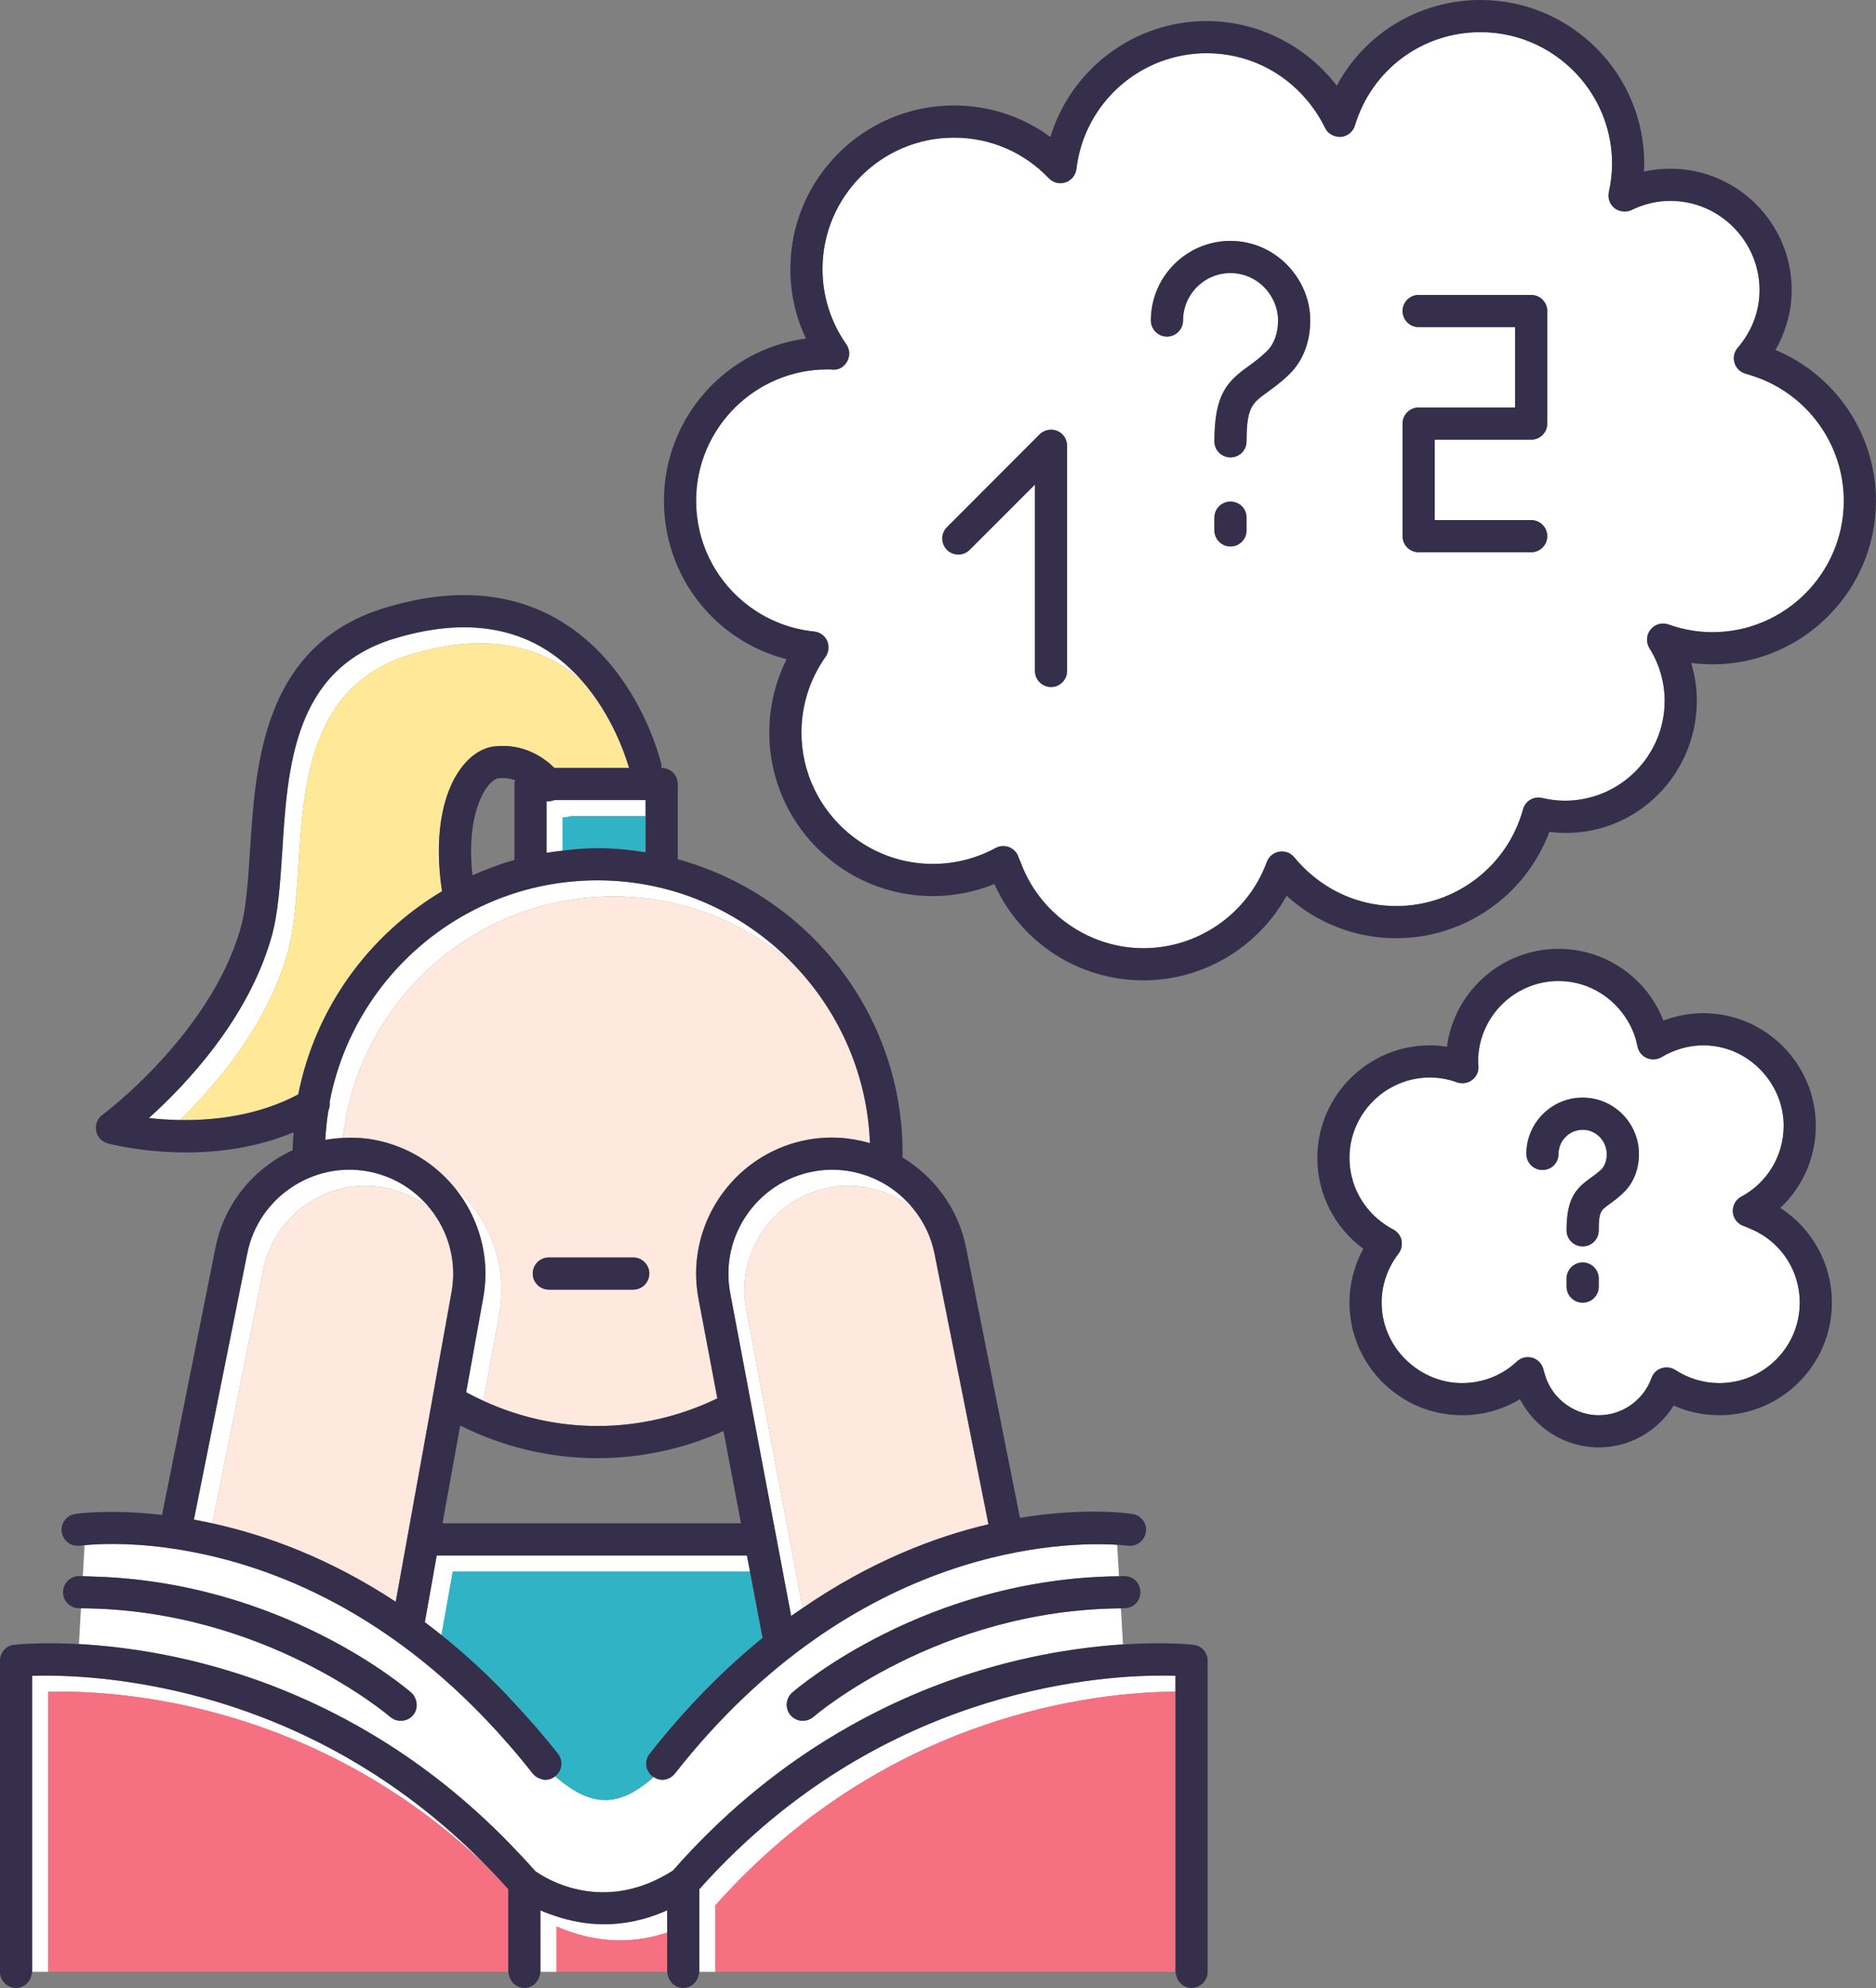 <?xml version="1.0" encoding="UTF-8"?><svg xmlns="http://www.w3.org/2000/svg" xmlns:xlink="http://www.w3.org/1999/xlink" height="3090.3" preserveAspectRatio="xMidYMid meet" version="1.0" viewBox="1041.8 954.9 2916.5 3090.3" width="2916.5" zoomAndPan="magnify"><rect x="1041.8" y="954.9" width="2916.5" height="3090.3" fill="#808080" stroke="none"/><g><g id="change1_1"><path d="M 2869.258 3584.578 L 2869.258 3559.875 C 2783.32 3557.066 2463.547 3566.555 2186.848 3831.688 C 2176.445 3841.656 2166.078 3851.918 2155.832 3862.617 C 2146.82 3872.008 2137.879 3881.668 2129.004 3891.629 L 2129.004 4020.129 C 2137.332 4020.129 2145.676 4020.129 2154 4020.129 L 2154 3916.625 C 2420.809 3616.938 2748.941 3585.266 2869.258 3584.578" fill="#fff"/></g><g id="change1_2"><path d="M 2006.246 3971.129 C 2028.785 3971.129 2053.324 3967.641 2079 3959.129 L 2079 3924.379 C 2044.242 3940.129 2011.004 3946.129 1981.25 3946.129 C 1952.973 3946.129 1927.984 3940.77 1907.004 3933.949 C 1906.965 3933.941 1906.953 3933.918 1906.914 3933.918 C 1903.293 3932.738 1899.875 3931.57 1896.508 3930.309 C 1891.379 3928.461 1886.445 3926.57 1882.004 3924.621 L 1882.004 4020.129 C 1891.188 4020.129 1899.48 4020.129 1907.004 4020.129 L 1907.004 3949.621 C 1931.504 3960.379 1965.75 3971.129 2006.246 3971.129" fill="#fff"/></g><g id="change1_3"><path d="M 1800.84 3858.199 C 1539.344 3588.605 1231.387 3560.277 1116.191 3559.613 C 1111.848 3559.594 1107.77 3559.613 1103.961 3559.637 C 1103.582 3559.66 1103.172 3559.66 1102.789 3559.66 C 1098.781 3559.715 1095.051 3559.781 1091.75 3559.879 L 1091.75 4020.129 C 1098.891 4020.129 1106.922 4020.129 1116.754 4020.129 L 1116.754 3584.883 C 1202.871 3582.297 1523.367 3590.938 1800.84 3858.199" fill="#fff"/></g><g id="change1_4"><path d="M 1191.277 3512.441 C 1298.617 3521.395 1460.859 3553.504 1628.496 3655.871 C 1629.746 3656.633 1630.996 3657.375 1632.246 3658.133 C 1699.859 3699.734 1768.293 3752.98 1834.172 3820.742 C 1847.457 3834.422 1860.68 3848.473 1873.746 3863.383 C 1874.906 3864.234 1876.996 3865.652 1879.543 3867.293 C 1903.777 3882.863 1988.195 3926.672 2088.004 3862.621 C 2164.246 3775.883 2245 3710.383 2324.492 3660.883 C 2325.742 3660.121 2326.992 3659.383 2328.238 3658.633 C 2503.023 3550.621 2672.492 3519.352 2780.457 3511.582 C 2783.008 3511.402 2785.211 3511.344 2787.676 3511.184 L 2784.375 3455.074 C 2500.133 3457.172 2308.23 3622.145 2306.246 3623.883 C 2304.996 3624.883 2303.75 3625.883 2302.5 3626.383 C 2298.602 3628.812 2294.461 3629.773 2290.082 3629.82 C 2289.98 3629.832 2289.859 3629.875 2289.742 3629.875 C 2283.004 3629.875 2275.992 3627.125 2270.996 3621.383 C 2262 3611.121 2262.992 3595.371 2273.238 3586.125 C 2281.668 3578.941 2480.434 3408.332 2781.434 3405.164 L 2778.559 3356.242 C 2702.883 3351.484 2373.219 3352.785 2090.996 3711.883 C 2086.07 3718.043 2078.938 3721.473 2071.773 3721.574 C 2071.688 3721.574 2071.602 3721.633 2071.5 3721.633 C 2069.035 3721.633 2066.59 3721.152 2064.215 3720.422 C 2062.023 3719.754 2060.039 3718.492 2058.074 3717.215 C 2030.094 3742.023 2005.398 3753.703 1980.652 3753.031 L 1980.496 3753.113 L 1980.242 3752.973 C 1956.246 3752.191 1932.168 3739.863 1904.922 3716.164 C 1904.82 3716.223 1904.699 3716.273 1904.613 3716.352 C 1900.168 3719.883 1894.848 3721.633 1889.496 3721.633 C 1886.469 3721.633 1883.512 3720.684 1880.656 3719.523 C 1876.652 3717.902 1872.906 3715.523 1870 3711.883 C 1845.902 3681.211 1821.48 3653.254 1796.938 3627.531 C 1618.547 3440.645 1432.668 3378.672 1301.246 3360.883 C 1236.148 3352.094 1189.77 3355.242 1173.266 3356.871 L 1170.527 3405.074 C 1176.566 3405.254 1182.547 3405.523 1188.586 3405.703 C 1481.027 3414.461 1672.977 3579.062 1681.246 3586.125 C 1684.566 3589.055 1686.578 3592.703 1687.988 3596.531 C 1691.027 3604.863 1689.906 3614.363 1683.746 3621.383 C 1678.746 3627.125 1671.746 3629.875 1664.746 3629.875 C 1660.496 3629.875 1655.996 3628.871 1652.246 3626.383 C 1650.996 3625.883 1649.746 3624.883 1648.496 3623.883 C 1646.508 3622.133 1452.547 3456.145 1167.688 3454.973 L 1164.527 3510.582 C 1165.348 3510.633 1166.059 3510.645 1166.879 3510.691 C 1174.617 3511.133 1182.828 3511.73 1191.277 3512.441" fill="#fff"/></g><g id="change1_5"><path d="M 1821.5 2959.883 C 1821.5 2896.512 1792.766 2837.57 1745.957 2798.016 C 1777.742 2835.547 1796.496 2883.746 1796.496 2934.891 C 1796.496 2947.387 1795.238 2959.883 1792.996 2972.621 L 1766.492 3119.141 C 1775.367 3123.992 1784.418 3128.438 1793.578 3132.652 L 1818 2997.629 C 1820.242 2984.887 1821.5 2972.391 1821.5 2959.883" fill="#fff"/></g><g id="change1_6"><path d="M 3566.484 2808.133 C 3558.004 2816.375 3550.254 2822.133 3543.988 2826.625 C 3530.488 2836.383 3527.238 2838.625 3527.238 2867.375 C 3527.238 2881.375 3516.238 2892.375 3502.246 2892.375 C 3488.488 2892.375 3477.25 2881.375 3477.25 2867.375 C 3477.25 2816.887 3492 2802.383 3514.496 2786.125 C 3519.984 2782.133 3525.73 2778.133 3531.738 2772.383 C 3536.73 2767.133 3539.746 2758.633 3539.746 2748.625 C 3539.746 2744.875 3539.016 2741.316 3537.98 2737.883 C 3533.316 2722.555 3519.207 2711.125 3502.246 2711.125 C 3481.75 2711.125 3464.742 2728.137 3464.742 2748.625 C 3464.742 2762.625 3453.742 2773.625 3439.75 2773.625 C 3425.992 2773.625 3414.73 2762.625 3414.73 2748.625 C 3414.73 2700.383 3454 2661.125 3502.246 2661.125 C 3532.75 2661.125 3559.582 2676.875 3575.246 2700.613 C 3584.363 2714.426 3589.734 2730.883 3589.734 2748.625 C 3589.734 2772.383 3581.488 2793.375 3566.484 2808.133 Z M 3527.238 2954.875 C 3527.238 2968.871 3516.238 2979.875 3502.246 2979.875 C 3488.488 2979.875 3477.25 2968.871 3477.25 2954.875 L 3477.25 2942.375 C 3477.25 2928.633 3488.488 2917.375 3502.246 2917.375 C 3516.238 2917.375 3527.238 2928.633 3527.238 2942.375 Z M 3760.758 2864.074 C 3758.141 2863.043 3755.691 2861.746 3752.984 2860.883 C 3743.488 2857.875 3736.754 2849.383 3735.738 2839.383 C 3734.984 2829.383 3740.004 2819.875 3748.742 2815.137 C 3789.496 2793.375 3814.75 2751.125 3814.75 2704.875 C 3814.75 2676.816 3805.066 2651.113 3789.332 2630.195 C 3766.527 2599.879 3730.582 2579.879 3689.734 2579.879 C 3667 2579.879 3644.738 2586.379 3625 2598.137 C 3620.711 2600.727 3615.906 2601.832 3611.102 2601.645 C 3608.016 2601.527 3604.93 2600.984 3601.984 2599.621 C 3594.492 2596.391 3588.98 2589.633 3587.496 2581.645 C 3583.895 2562.305 3575.578 2544.969 3564.363 2530.055 C 3541.348 2499.457 3505.07 2479.879 3464.742 2479.879 C 3396.004 2479.879 3339.75 2536.133 3339.75 2604.871 C 3339.75 2606.641 3339.988 2608.125 3339.988 2609.633 L 3340.246 2612.387 C 3340.742 2620.867 3336.996 2628.875 3330.234 2633.895 C 3323.496 2638.887 3314.734 2640.137 3306.75 2637.379 C 3293.25 2632.363 3279 2629.867 3264.746 2629.867 C 3195.984 2629.867 3139.754 2686.125 3139.754 2754.875 C 3139.754 2794.746 3158.578 2831.215 3189.883 2854.707 C 3195.488 2858.902 3201.355 2862.824 3207.738 2866.133 C 3214.242 2869.375 3219 2875.625 3220.742 2882.875 C 3220.812 2883.195 3220.672 2883.512 3220.742 2883.832 C 3221.898 2890.785 3220.297 2897.895 3215.984 2903.637 C 3199 2925.883 3189.742 2952.125 3189.742 2979.875 C 3189.742 3020.715 3209.742 3056.656 3240.059 3079.473 C 3260.977 3095.203 3286.68 3104.871 3314.734 3104.871 C 3346.488 3104.871 3376.734 3093.133 3399.984 3071.383 C 3404.742 3066.883 3410.75 3064.625 3416.992 3064.625 C 3419.492 3064.625 3422.246 3064.883 3424.742 3065.633 C 3433.246 3068.633 3439.75 3075.883 3441.492 3084.633 C 3441.848 3086.406 3442.551 3088.035 3443.023 3089.762 C 3448.652 3110.883 3461.75 3128.473 3479.184 3140.043 C 3493.129 3149.305 3509.594 3154.875 3527.238 3154.875 C 3563.75 3154.875 3596.73 3131.633 3609.238 3097.133 C 3611.738 3089.883 3617.484 3084.133 3624.738 3081.875 C 3632.23 3079.383 3639.98 3080.375 3646.484 3084.633 C 3667 3097.883 3690.488 3104.871 3714.75 3104.871 C 3783.746 3104.871 3839.742 3048.883 3839.742 2979.875 C 3839.742 2952.094 3830.625 2926.125 3814.867 2905.055 C 3801.344 2886.965 3782.734 2872.805 3760.758 2864.074" fill="#fff"/></g><g id="change1_7"><path d="M 3046.25 1536.613 C 3033.504 1549.113 3021.496 1557.621 3012.008 1564.629 C 2988.504 1581.641 2979.754 1587.891 2979.754 1640.879 C 2979.754 1654.875 2968.75 1665.879 2954.754 1665.879 C 2941.004 1665.879 2929.754 1654.875 2929.754 1640.879 C 2929.754 1567.621 2949.754 1547.891 2982.746 1524.113 C 2991.738 1517.621 3001.25 1510.633 3011.496 1500.609 C 3022.5 1490.117 3028.75 1472.617 3028.75 1453.133 C 3028.75 1439.211 3024.656 1426.367 3017.941 1415.266 C 3004.949 1393.844 2981.594 1379.383 2954.754 1379.383 C 2913.992 1379.383 2881.004 1412.375 2881.004 1453.133 C 2881.004 1466.883 2869.754 1478.133 2856.004 1478.133 C 2842.254 1478.133 2831.004 1466.883 2831.004 1453.133 C 2831.004 1384.871 2886.492 1329.383 2954.754 1329.383 C 2995.344 1329.383 3031.199 1349.285 3053.824 1379.531 C 3069.266 1400.168 3078.75 1425.461 3078.75 1453.133 C 3078.75 1486.613 3067.254 1516.125 3046.25 1536.613 Z M 2979.754 1779.387 C 2979.754 1793.137 2968.75 1804.387 2954.754 1804.387 C 2941.004 1804.387 2929.754 1793.137 2929.754 1779.387 L 2929.754 1759.633 C 2929.754 1745.637 2941.004 1734.629 2954.754 1734.629 C 2968.75 1734.629 2979.754 1745.637 2979.754 1759.633 Z M 2700.758 1648.062 L 2700.758 1997.867 C 2700.758 2011.617 2689.508 2022.867 2675.758 2022.867 C 2662.008 2022.867 2650.758 2011.617 2650.758 1997.867 L 2650.758 1708.137 L 2549.262 1809.633 C 2544.383 1814.484 2538.059 1816.91 2531.711 1816.91 C 2525.289 1816.934 2518.895 1814.535 2513.992 1809.633 C 2504.262 1799.875 2504.262 1784.141 2513.992 1774.387 L 2658.012 1630.121 C 2665.242 1623.133 2676 1620.879 2685.242 1624.629 C 2694.75 1628.625 2700.758 1637.621 2700.758 1647.891 Z M 3222.258 1613.379 C 3222.258 1599.629 3233.508 1588.379 3247.258 1588.379 L 3397.258 1588.379 L 3397.258 1463.379 L 3247.258 1463.379 C 3233.508 1463.379 3222.258 1452.129 3222.258 1438.379 C 3222.258 1424.629 3233.508 1413.379 3247.258 1413.379 L 3422.258 1413.379 C 3436.008 1413.379 3447.258 1424.629 3447.258 1438.379 L 3447.258 1613.379 C 3447.258 1627.129 3436.008 1638.379 3422.258 1638.379 L 3272.258 1638.379 L 3272.258 1763.383 L 3422.258 1763.383 C 3436.008 1763.383 3447.258 1774.633 3447.258 1788.383 C 3447.258 1802.133 3436.008 1813.383 3422.258 1813.383 L 3247.258 1813.383 C 3233.508 1813.383 3222.258 1802.133 3222.258 1788.383 Z M 3409.488 2213.113 C 3412.992 2200.125 3426.254 2192.133 3439.242 2195.371 C 3451.254 2198.141 3463.238 2199.609 3474.488 2199.609 C 3560.25 2199.609 3629.758 2129.879 3629.758 2044.363 C 3629.758 2015.637 3621.5 1987.109 3606.008 1962.379 C 3600.496 1953.383 3601.254 1941.887 3607.75 1933.629 C 3614.488 1925.121 3625.738 1922.133 3635.738 1925.613 C 3657.996 1933.629 3681.012 1937.621 3704 1937.621 C 3816.5 1937.621 3908.242 1845.883 3908.242 1733.379 C 3908.242 1683.945 3890.301 1637.988 3860.129 1602.105 C 3835.008 1572.277 3801.402 1549.582 3762.309 1537.84 C 3760.203 1537.203 3758.145 1536.441 3756.012 1535.879 C 3747.504 1533.871 3741.012 1527.375 3738.512 1519.141 C 3735.742 1511.125 3737.75 1502.129 3743.242 1495.633 C 3765.496 1469.629 3777.262 1438.625 3777.262 1405.879 C 3777.262 1373.992 3766.328 1344.676 3748.168 1321.195 C 3722.773 1288.402 3683.117 1267.129 3638.508 1267.129 C 3617.996 1267.129 3597.75 1271.883 3578.238 1281.367 C 3574.883 1283.059 3571.254 1283.648 3567.602 1283.648 C 3562.039 1283.648 3556.449 1282.004 3551.742 1278.379 C 3544.242 1272.371 3541.008 1262.887 3542.992 1253.375 C 3546.254 1238.621 3547.992 1223.621 3547.992 1209.383 C 3547.992 1159.355 3529.883 1113.5 3499.93 1077.934 C 3462.379 1033.324 3406.227 1004.871 3343.508 1004.871 C 3252.992 1004.871 3174.512 1063.129 3148.262 1149.871 C 3145.246 1159.871 3136.496 1166.883 3126.25 1167.641 C 3124.168 1167.762 3122.184 1167.492 3120.223 1167.176 C 3112.23 1165.875 3105.367 1161.047 3101.742 1153.621 C 3093.898 1137.348 3083.973 1122.691 3072.695 1109.406 C 3034.484 1064.379 2978.75 1037.617 2917.742 1037.617 C 2814.508 1037.617 2727.254 1115.117 2715.242 1217.641 C 2713.992 1227.125 2707.496 1235.387 2698.258 1238.375 C 2688.992 1241.637 2678.992 1238.891 2672.25 1231.883 C 2633.258 1191.121 2581 1168.867 2524.75 1168.867 C 2412.25 1168.867 2320.5 1260.387 2320.5 1373.133 C 2320.5 1415.117 2333.25 1455.633 2357.5 1490.117 C 2363 1497.887 2363.5 1508.133 2359 1516.371 C 2354.5 1524.875 2345.75 1530.633 2336 1529.383 L 2332 1529.141 C 2330.75 1529.141 2329.5 1529.141 2328.25 1529.141 C 2215.75 1529.141 2124 1620.633 2124 1733.379 C 2124 1796.055 2152.07 1852.207 2196.781 1889.754 C 2227.148 1915.27 2265.133 1932.281 2307.5 1936.617 C 2316.25 1937.379 2324 1942.867 2327.75 1951.129 C 2329.152 1954.312 2329.672 1957.77 2329.699 1961.203 C 2329.738 1966.371 2328.402 1971.52 2325.25 1975.883 C 2300.75 2010.637 2287.75 2051.375 2287.75 2093.629 C 2287.75 2156.227 2316.211 2212.332 2360.789 2249.855 C 2396.332 2279.758 2442.102 2297.871 2492.004 2297.871 C 2526 2297.871 2559.75 2289.391 2589.508 2273.141 C 2593.258 2271.129 2597.25 2270.125 2601.492 2270.125 C 2604.508 2270.125 2607.742 2270.641 2610.758 2271.891 C 2617.742 2274.609 2623.012 2280.371 2625.242 2287.379 C 2626.148 2290.223 2627.57 2292.746 2628.598 2295.543 C 2641.199 2329.586 2662.105 2358.559 2688.672 2380.812 C 2724.555 2410.91 2770.219 2428.875 2819.508 2428.875 C 2904.754 2428.875 2981.738 2375.125 3011.25 2294.879 C 3014.238 2286.375 3021.738 2280.371 3030.488 2278.875 C 3039.508 2277.379 3048.258 2280.641 3053.996 2287.625 C 3059.582 2294.512 3065.637 2300.887 3071.938 2306.914 C 3075 2309.832 3078.188 2312.551 3081.398 2315.273 C 3117.867 2346.105 3163.875 2363.387 3212.5 2363.387 C 3304.242 2363.387 3385.246 2301.621 3409.488 2213.113" fill="#fff"/></g><g id="change1_8"><path d="M 1554.25 2667.875 C 1555 2672.617 1554 2677.117 1552.25 2681.633 C 1550 2696.379 1548.254 2711.371 1547.5 2726.875 C 1556.562 2725.215 1565.742 2724.297 1574.992 2723.785 C 1575.684 2718.039 1576.383 2712.293 1577.25 2706.625 C 1579.004 2702.109 1580.004 2697.613 1579.25 2692.867 C 1616.75 2496.883 1789.004 2348.371 1995.758 2348.371 C 2105.879 2348.371 2205.98 2390.934 2281.371 2460.066 C 2203.93 2376.254 2093.578 2323.379 1970.75 2323.379 C 1764.008 2323.379 1591.75 2471.871 1554.25 2667.875" fill="#fff"/></g><g id="change1_9"><path d="M 2306.742 2775.891 C 2219.246 2791.887 2160.988 2876.121 2176.742 2963.621 L 2271.746 3466.879 C 2277.758 3462.543 2283.711 3458.738 2289.707 3454.598 L 2201.738 2988.617 C 2186 2901.121 2244.242 2816.883 2331.742 2800.891 C 2366.738 2794.379 2401.492 2800.117 2431.746 2814.891 C 2433 2815.887 2434.238 2816.371 2435.75 2816.883 C 2445.055 2821.793 2453.781 2827.73 2461.984 2834.316 C 2447.906 2816.809 2430.477 2802.277 2410.75 2791.887 C 2409.242 2791.375 2407.988 2790.891 2406.75 2789.879 C 2376.496 2775.121 2341.738 2769.383 2306.742 2775.891" fill="#fff"/></g><g id="change1_10"><path d="M 2207.738 3397.887 L 2202.996 3372.883 L 1720.75 3372.883 L 1702.246 3476.621 C 1710.859 3483.066 1719.504 3489.73 1728.145 3496.641 L 1745.75 3397.887 L 2207.738 3397.887" fill="#fff"/></g><g id="change1_11"><path d="M 1505.496 2304.875 C 1513.746 2171.641 1523.496 2020.645 1678.746 1972.879 C 1768.246 1945.371 1845.746 1949.621 1908.496 1985.633 C 1922.555 1993.719 1935.137 2003.148 1946.664 2013.273 C 1929.355 1993.531 1908.574 1975.055 1883.496 1960.637 C 1820.746 1924.625 1743.246 1920.375 1653.746 1947.883 C 1498.496 1995.629 1488.746 2146.645 1480.496 2279.879 C 1477.246 2328.871 1474.246 2375.121 1463.746 2411.887 C 1427.496 2539.379 1330.246 2641.633 1273.246 2692.871 C 1287.309 2694.496 1303.688 2695.742 1321.609 2696.027 C 1378.879 2640.348 1457.086 2548.262 1488.746 2436.883 C 1499.246 2400.117 1502.246 2353.867 1505.496 2304.875" fill="#fff"/></g><g id="change1_12"><path d="M 1891.5 2200.371 L 1891.5 2280.629 C 1899.785 2279.188 1908.156 2278.277 1916.508 2277.246 L 1916.508 2225.375 C 1920.754 2225.875 1924.758 2225.117 1928.742 2223.621 L 2045.508 2223.621 L 2045.508 2198.617 L 1903.754 2198.617 C 1899.75 2200.113 1895.746 2200.867 1891.5 2200.371" fill="#fff"/></g><g id="change1_13"><path d="M 1839.812 3600.781 C 1836.52 3596.707 1832.578 3592.262 1826.891 3586.762 C 1831.211 3591.211 1835.492 3596.199 1839.812 3600.781" fill="#fff"/></g><g id="change1_14"><path d="M 1451.258 2928.133 C 1468.258 2842.129 1552.75 2784.875 1639.004 2800.871 C 1665.98 2805.816 1690.168 2817.32 1710.289 2833.387 C 1686.828 2804.32 1653.391 2783.102 1614.004 2775.871 C 1527.75 2759.875 1443.258 2817.129 1426.258 2903.117 L 1343.254 3317.129 C 1352.625 3318.805 1362.324 3320.84 1372.094 3322.984 L 1451.258 2928.133" fill="#fff"/></g><g id="change2_1"><path d="M 2051.746 3681.129 C 2109.504 3607.625 2168.754 3548.613 2227.754 3500.613 C 2227.508 3499.875 2227 3499.121 2226.758 3498.125 L 2207.746 3397.875 L 1745.754 3397.875 L 1728.148 3496.637 C 1761.086 3523 1794.105 3552.945 1826.91 3586.758 C 1832.582 3592.25 1836.516 3596.691 1839.824 3600.781 C 1863.125 3625.598 1886.348 3651.949 1909.254 3681.129 C 1917.754 3691.879 1916.004 3707.629 1905.004 3716.129 C 1904.988 3716.148 1904.949 3716.148 1904.934 3716.156 C 1932.172 3739.859 1956.254 3752.188 1980.254 3752.969 C 1980.379 3752.969 1980.527 3753.02 1980.652 3753.027 C 2005.402 3753.699 2030.098 3742.02 2058.074 3717.207 C 2057.418 3716.766 2056.625 3716.648 2055.996 3716.129 C 2045.008 3707.629 2043.262 3691.879 2051.746 3681.129" fill="#30b3c4"/></g><g id="change3_1"><path d="M 2869.258 3584.578 C 2748.941 3585.266 2420.809 3616.938 2154 3916.625 L 2154 4020.129 C 2317.02 4020.129 2477.012 4020.129 2601.766 4020.129 C 2619.137 4020.129 2635.809 4020.129 2651.758 4020.129 C 2761.898 4020.129 2835.512 4020.129 2844.262 4020.129 C 2854.082 4020.129 2862.109 4020.129 2869.258 4020.129 L 2869.258 3584.578" fill="#f57181"/></g><g id="change4_1"><path d="M 2431.742 2814.891 C 2401.5 2800.113 2366.742 2794.371 2331.754 2800.891 C 2244.242 2816.883 2185.996 2901.121 2201.75 2988.629 L 2289.707 3454.602 C 2394.27 3382.617 2494.797 3344.02 2578.496 3324.387 L 2494.5 2903.129 C 2489.23 2877.152 2477.715 2853.867 2461.988 2834.316 C 2453.781 2827.719 2445.062 2821.785 2435.746 2816.883 C 2434.242 2816.375 2432.992 2815.887 2431.742 2814.891" fill="#ffe9de"/></g><g id="change4_2"><path d="M 2051.246 2934.633 C 2051.246 2948.379 2040.004 2959.637 2026.242 2959.637 L 1894.996 2959.637 C 1881.25 2959.637 1869.992 2948.379 1869.992 2934.633 C 1869.992 2920.871 1881.25 2909.629 1894.996 2909.629 L 2026.242 2909.629 C 2040.004 2909.629 2051.246 2920.871 2051.246 2934.633 Z M 1579.25 2692.863 C 1580 2697.613 1579 2702.121 1577.25 2706.625 C 1576.379 2712.289 1575.68 2718.047 1574.988 2723.789 C 1590.77 2722.941 1606.77 2723.625 1623 2726.621 C 1672.848 2735.793 1715.418 2761.984 1745.953 2798.02 C 1792.77 2837.562 1821.5 2896.5 1821.5 2959.879 C 1821.5 2972.375 1820.246 2984.883 1818 2997.621 L 1793.586 3132.641 C 1848.926 3158.117 1909.184 3171.637 1970.754 3171.637 C 2035.254 3171.637 2099.254 3156.637 2157.004 3128.625 L 2127.492 2972.617 C 2125.25 2959.879 2123.996 2947.387 2123.996 2934.879 C 2123.996 2834.637 2195.75 2745.375 2297.504 2726.621 C 2330.758 2720.633 2363.504 2722.879 2394.25 2731.875 C 2390.312 2627.109 2347.984 2532.188 2281.367 2460.074 C 2205.984 2390.938 2105.875 2348.383 1995.742 2348.383 C 1788.996 2348.383 1616.75 2496.887 1579.25 2692.863" fill="#ffe9de"/></g><g id="change3_2"><path d="M 2079 3959.129 C 2053.324 3967.641 2028.785 3971.129 2006.246 3971.129 C 1965.75 3971.129 1931.504 3960.379 1907.004 3949.621 L 1907.004 4020.129 C 1926.227 4020.129 1940.93 4020.129 1955.496 4020.129 C 1970.457 4020.129 1985.52 4020.129 2005.496 4020.129 C 2018.926 4020.129 2034.512 4020.129 2054 4020.129 C 2061.527 4020.129 2069.805 4020.129 2079 4020.129 L 2079 3959.129" fill="#f57181"/></g><g id="change2_2"><path d="M 1916.504 2225.375 L 1916.504 2277.258 C 1934.352 2275.008 1952.355 2273.375 1970.754 2273.375 C 1996.25 2273.375 2021 2275.879 2045.492 2279.863 L 2045.492 2223.621 L 1928.75 2223.621 C 1924.746 2225.121 1920.742 2225.887 1916.504 2225.375" fill="#30b3c4"/></g><g id="change5_1"><path d="M 1729.004 2340.367 C 1716.754 2259.879 1727.504 2190.109 1759.004 2148.375 C 1773.754 2128.867 1792.004 2117.117 1810.754 2115.113 C 1856.504 2110.109 1888.008 2133.121 1903.75 2148.617 L 2019.75 2148.617 C 2014.281 2129.824 1993.609 2066.762 1946.664 2013.258 C 1935.141 2003.141 1922.547 1993.695 1908.512 1985.617 C 1845.754 1949.617 1768.254 1945.363 1678.754 1972.875 C 1523.504 2020.625 1513.754 2171.633 1505.504 2304.855 C 1502.254 2353.859 1499.254 2400.109 1488.754 2436.879 C 1457.094 2548.25 1378.883 2640.34 1321.613 2696.016 C 1375.703 2696.879 1443.914 2688.988 1505.504 2656.121 C 1532.004 2521.867 1615.254 2408.133 1729.004 2340.367" fill="#ffe998"/></g><g id="change3_3"><path d="M 1832.008 3891.625 C 1821.711 3880.047 1811.305 3868.988 1800.852 3858.199 C 1523.375 3590.941 1202.875 3582.297 1116.754 3584.871 L 1116.754 4020.125 C 1159.469 4020.125 1226.578 4020.125 1309.254 4020.125 C 1325.328 4020.125 1342.086 4020.125 1359.258 4020.125 C 1488.949 4020.125 1647.828 4020.125 1807.008 4020.125 C 1815.34 4020.125 1823.676 4020.125 1832.008 4020.125 L 1832.008 3891.625" fill="#f57181"/></g><g id="change4_3"><path d="M 1451.242 2928.129 L 1372.086 3322.992 C 1456.598 3341.484 1555.027 3377.633 1657.004 3444.875 L 1714 3129.379 C 1714 3128.875 1714.246 3128.129 1714.246 3127.625 L 1743.75 2963.625 C 1752.516 2915.641 1738.789 2868.699 1710.289 2833.395 C 1690.164 2817.316 1665.977 2805.82 1639 2800.875 C 1552.746 2784.879 1468.246 2842.133 1451.242 2928.129" fill="#ffe9de"/></g><g id="change6_1"><path d="M 3071.934 2306.918 C 3065.633 2300.887 3059.578 2294.531 3053.992 2287.633 C 3048.234 2280.637 3039.5 2277.383 3030.492 2278.875 C 3021.754 2280.363 3014.238 2286.395 3011.234 2294.879 C 2981.75 2375.113 2904.746 2428.867 2819.5 2428.867 C 2770.215 2428.867 2724.551 2410.898 2688.668 2380.82 C 2662.113 2358.559 2641.191 2329.598 2628.609 2295.527 C 2627.566 2292.746 2626.152 2290.215 2625.234 2287.387 C 2623 2280.363 2617.738 2274.629 2610.742 2271.875 C 2607.738 2270.633 2604.488 2270.137 2601.484 2270.137 C 2597.242 2270.137 2593.246 2271.129 2589.5 2273.141 C 2559.742 2289.395 2525.992 2297.883 2491.992 2297.883 C 2442.094 2297.883 2396.324 2279.766 2360.785 2249.863 C 2316.207 2212.34 2287.746 2156.23 2287.746 2093.641 C 2287.746 2051.379 2300.746 2010.629 2325.246 1975.887 C 2328.398 1971.52 2329.738 1966.383 2329.695 1961.219 C 2329.664 1957.77 2329.148 1954.32 2327.746 1951.121 C 2323.996 1942.879 2316.246 1937.395 2307.496 1936.625 C 2265.125 1932.285 2227.148 1915.258 2196.777 1889.746 C 2152.066 1852.199 2123.996 1796.066 2123.996 1733.379 C 2123.996 1620.637 2215.746 1529.137 2328.246 1529.137 C 2329.496 1529.137 2330.746 1529.137 2331.996 1529.137 L 2335.996 1529.383 C 2345.746 1530.625 2354.496 1524.895 2358.996 1516.379 C 2363.496 1508.141 2362.996 1497.891 2357.496 1490.125 C 2333.246 1455.629 2320.496 1415.129 2320.496 1373.137 C 2320.496 1260.395 2412.246 1168.871 2524.75 1168.871 C 2580.988 1168.871 2633.25 1191.133 2672.238 1231.883 C 2678.988 1238.879 2688.988 1241.637 2698.246 1238.383 C 2707.504 1235.383 2714.004 1227.117 2715.246 1217.637 C 2727.258 1115.121 2814.488 1037.617 2917.75 1037.617 C 2978.75 1037.617 3034.488 1064.395 3072.703 1109.41 C 3083.945 1122.688 3093.875 1137.355 3101.738 1153.637 C 3105.363 1161.055 3112.211 1165.871 3120.203 1167.184 C 3122.164 1167.508 3124.176 1167.781 3126.234 1167.633 C 3136.484 1166.887 3145.242 1159.887 3148.246 1149.887 C 3174.504 1063.129 3252.996 1004.883 3343.504 1004.883 C 3406.215 1004.883 3462.375 1033.348 3499.926 1077.945 C 3529.879 1113.508 3547.992 1159.367 3547.992 1209.398 C 3547.992 1223.617 3546.23 1238.633 3543.004 1253.398 C 3540.996 1262.879 3544.246 1272.383 3551.742 1278.387 C 3556.434 1282.012 3562.016 1283.648 3567.598 1283.648 C 3571.246 1283.648 3574.895 1283.078 3578.246 1281.367 C 3597.75 1271.887 3618 1267.145 3638.5 1267.145 C 3683.098 1267.145 3722.754 1288.391 3748.164 1321.195 C 3766.305 1344.672 3777.25 1374.008 3777.25 1405.871 C 3777.25 1438.629 3765.488 1469.625 3743.25 1495.633 C 3737.742 1502.137 3735.73 1511.121 3738.488 1519.137 C 3740.992 1527.375 3747.496 1533.875 3755.984 1535.887 C 3758.141 1536.457 3760.203 1537.227 3762.312 1537.848 C 3801.398 1549.586 3835 1572.293 3860.113 1602.121 C 3890.316 1637.98 3908.234 1683.969 3908.234 1733.379 C 3908.234 1845.871 3816.484 1937.621 3703.992 1937.621 C 3680.988 1937.621 3657.98 1933.625 3635.746 1925.633 C 3625.746 1922.133 3614.504 1925.137 3607.754 1933.625 C 3601.25 1941.887 3600.508 1953.379 3605.992 1962.387 C 3621.5 1987.129 3629.738 2015.645 3629.738 2044.379 C 3629.738 2129.875 3560.254 2199.633 3474.488 2199.633 C 3463.246 2199.633 3451.234 2198.145 3439.246 2195.367 C 3426.242 2192.141 3412.992 2200.129 3409.492 2213.133 C 3385.246 2301.629 3304.246 2363.375 3212.496 2363.375 C 3163.855 2363.375 3117.871 2346.125 3081.391 2315.281 C 3078.188 2312.574 3074.988 2309.844 3071.934 2306.918 Z M 3450.488 2248.125 C 3574.996 2263.637 3679.746 2165.387 3679.746 2044.379 C 3679.746 2024.379 3676.742 2004.375 3670.984 1985.391 C 3682.004 1986.879 3692.996 1987.625 3703.992 1987.625 C 3843.984 1987.625 3958.238 1873.617 3958.238 1733.379 C 3958.238 1629.867 3895.504 1537.898 3801.992 1498.887 C 3818.246 1470.371 3827.23 1438.383 3827.23 1405.871 C 3827.23 1301.617 3742.484 1217.141 3638.5 1217.141 C 3624.754 1217.141 3611.004 1218.629 3597.504 1221.633 C 3597.75 1217.637 3598 1213.395 3598 1209.398 C 3598 1069.133 3483.742 954.879 3343.504 954.879 C 3248.234 954.879 3163.484 1006.867 3120.004 1088.117 C 3072.234 1025.879 2997.484 987.637 2917.75 987.637 C 2804.484 987.637 2706.758 1062.633 2674.742 1167.879 C 2631.488 1135.891 2579.496 1118.867 2524.75 1118.867 C 2384.496 1118.867 2270.496 1232.875 2270.496 1373.137 C 2270.496 1410.883 2278.746 1447.637 2294.746 1481.141 C 2170.246 1497.617 2073.996 1604.379 2073.996 1733.379 C 2073.996 1851.383 2153.746 1951.391 2264.746 1979.633 C 2246.996 2014.875 2237.746 2053.637 2237.746 2093.641 C 2237.746 2233.883 2351.746 2347.891 2491.992 2347.891 C 2525 2347.891 2557.484 2341.363 2587.738 2329.129 C 2628.484 2419.883 2718.496 2478.871 2819.5 2478.871 C 2912.488 2478.871 2997.734 2427.375 3042.008 2347.391 C 3088.488 2389.629 3148.742 2413.379 3212.496 2413.379 C 3318.984 2413.379 3413.734 2346.375 3450.488 2248.125" fill="#352f4c"/></g><g id="change6_2"><path d="M 3714.758 3104.871 C 3690.492 3104.871 3667.008 3097.879 3646.512 3084.629 C 3639.996 3080.371 3632.238 3079.379 3624.746 3081.867 C 3617.492 3084.129 3611.742 3089.879 3609.258 3097.129 C 3596.754 3131.629 3563.75 3154.871 3527.238 3154.871 C 3509.605 3154.871 3493.141 3149.301 3479.18 3140.039 C 3461.758 3128.469 3448.656 3110.879 3443.027 3089.762 C 3442.547 3088.031 3441.855 3086.398 3441.5 3084.629 C 3439.758 3075.879 3433.242 3068.629 3424.746 3065.629 C 3422.242 3064.879 3419.496 3064.621 3416.992 3064.621 C 3410.762 3064.621 3404.75 3066.879 3400 3071.379 C 3376.758 3093.129 3346.496 3104.871 3314.758 3104.871 C 3286.695 3104.871 3260.996 3095.199 3240.066 3079.469 C 3209.734 3056.648 3189.738 3020.707 3189.738 2979.867 C 3189.738 2952.121 3198.996 2925.879 3216.012 2903.629 C 3220.309 2897.891 3221.906 2890.777 3220.738 2883.832 C 3220.691 2883.512 3220.809 2883.191 3220.762 2882.867 C 3218.996 2875.617 3214.246 2869.367 3207.754 2866.129 C 3201.359 2862.82 3195.488 2858.898 3189.883 2854.699 C 3158.598 2831.207 3139.746 2794.742 3139.746 2754.871 C 3139.746 2686.117 3195.992 2629.871 3264.742 2629.871 C 3279.012 2629.871 3293.258 2632.367 3306.742 2637.379 C 3314.758 2640.129 3323.492 2638.879 3330.246 2633.879 C 3337 2628.871 3340.746 2620.867 3340.246 2612.387 L 3340.008 2609.641 C 3340.008 2608.137 3339.746 2606.633 3339.746 2604.867 C 3339.746 2536.117 3395.992 2479.871 3464.742 2479.871 C 3505.07 2479.871 3541.367 2499.465 3564.371 2530.055 C 3575.586 2544.973 3583.891 2562.297 3587.496 2581.625 C 3589 2589.621 3594.512 2596.371 3602.004 2599.617 C 3604.941 2600.977 3608.02 2601.527 3611.098 2601.648 C 3615.918 2601.836 3620.738 2600.715 3625.008 2598.141 C 3644.742 2586.375 3667.008 2579.859 3689.75 2579.859 C 3730.582 2579.859 3766.52 2599.879 3789.332 2630.199 C 3805.082 2651.109 3814.746 2676.809 3814.746 2704.871 C 3814.746 2751.121 3789.5 2793.371 3748.742 2815.129 C 3740.008 2819.867 3734.996 2829.379 3735.758 2839.379 C 3736.762 2849.379 3743.492 2857.867 3752.988 2860.879 C 3755.711 2861.738 3758.168 2863.039 3760.77 2864.07 C 3782.746 2872.801 3801.359 2886.957 3814.891 2905.051 C 3830.641 2926.117 3839.758 2952.09 3839.758 2979.867 C 3839.758 3048.879 3783.75 3104.871 3714.758 3104.871 Z M 3809.496 2832.629 C 3844.242 2800.121 3864.742 2754.129 3864.742 2704.871 C 3864.742 2608.637 3786.254 2529.867 3689.75 2529.867 C 3668.512 2529.867 3647.512 2533.875 3627.754 2541.367 C 3602.242 2475.387 3538.004 2429.879 3464.742 2429.879 C 3375.992 2429.879 3302.492 2496.359 3291.254 2582.125 C 3282.496 2580.621 3273.762 2579.859 3264.742 2579.859 C 3168.262 2579.859 3089.75 2658.629 3089.75 2754.871 C 3089.75 2811.379 3116.738 2863.379 3161.246 2896.129 C 3147.262 2921.629 3139.746 2950.379 3139.746 2979.867 C 3139.746 3076.379 3218.254 3154.871 3314.758 3154.871 C 3346.762 3154.871 3377.758 3146.379 3404.75 3129.871 C 3427.992 3174.879 3474.742 3204.871 3527.238 3204.871 C 3575.254 3204.871 3618.996 3179.629 3643.742 3139.879 C 3666.008 3149.879 3690.25 3154.871 3714.758 3154.871 C 3811.238 3154.871 3889.75 3076.379 3889.75 2979.867 C 3889.75 2919.129 3858.75 2864.379 3809.496 2832.629" fill="#352f4c"/></g><g id="change6_3"><path d="M 3502.25 2661.113 C 3454 2661.113 3414.754 2700.379 3414.754 2748.609 C 3414.754 2762.617 3426.008 2773.629 3439.75 2773.629 C 3453.758 2773.629 3464.746 2762.617 3464.746 2748.609 C 3464.746 2728.129 3481.75 2711.129 3502.25 2711.129 C 3519.211 2711.129 3533.324 2722.559 3537.973 2737.887 C 3539.031 2741.32 3539.758 2744.867 3539.758 2748.609 C 3539.758 2758.633 3536.738 2767.133 3531.742 2772.375 C 3525.75 2778.121 3520.004 2782.129 3514.496 2786.117 C 3491.988 2802.379 3477.254 2816.879 3477.254 2867.371 C 3477.254 2881.371 3488.508 2892.371 3502.25 2892.371 C 3516.258 2892.371 3527.246 2881.371 3527.246 2867.371 C 3527.246 2838.621 3530.508 2836.383 3544.008 2826.621 C 3550.238 2822.129 3557.992 2816.371 3566.492 2808.129 C 3581.492 2793.363 3589.75 2772.375 3589.75 2748.609 C 3589.75 2730.883 3584.375 2714.43 3575.258 2700.602 C 3559.598 2676.859 3532.754 2661.113 3502.25 2661.113" fill="#352f4c"/></g><g id="change6_4"><path d="M 3502.262 2917.367 C 3488.5 2917.367 3477.246 2928.629 3477.246 2942.367 L 3477.246 2954.867 C 3477.246 2968.867 3488.5 2979.867 3502.262 2979.867 C 3516.262 2979.867 3527.254 2968.867 3527.254 2954.867 L 3527.254 2942.367 C 3527.254 2928.629 3516.262 2917.367 3502.262 2917.367" fill="#352f4c"/></g><g id="change6_5"><path d="M 3247.254 1813.387 L 3422.25 1813.387 C 3436.004 1813.387 3447.246 1802.121 3447.246 1788.391 C 3447.246 1774.617 3436.004 1763.371 3422.25 1763.371 L 3272.25 1763.371 L 3272.25 1638.391 L 3422.25 1638.391 C 3436.004 1638.391 3447.246 1627.125 3447.246 1613.375 L 3447.246 1438.375 C 3447.246 1424.625 3436.004 1413.379 3422.25 1413.379 L 3247.254 1413.379 C 3233.504 1413.379 3222.258 1424.625 3222.258 1438.375 C 3222.258 1452.129 3233.504 1463.375 3247.254 1463.375 L 3397.254 1463.375 L 3397.254 1588.375 L 3247.254 1588.375 C 3233.504 1588.375 3222.258 1599.621 3222.258 1613.375 L 3222.258 1788.391 C 3222.258 1802.121 3233.504 1813.387 3247.254 1813.387" fill="#352f4c"/></g><g id="change6_6"><path d="M 2954.754 1329.387 C 2886.5 1329.387 2830.988 1384.895 2830.988 1453.129 C 2830.988 1466.887 2842.25 1478.125 2855.984 1478.125 C 2869.742 1478.125 2881.004 1466.887 2881.004 1453.129 C 2881.004 1412.391 2913.992 1379.379 2954.754 1379.379 C 2981.574 1379.379 3004.949 1393.859 3017.918 1415.273 C 3024.652 1426.375 3028.75 1439.234 3028.75 1453.129 C 3028.75 1472.629 3022.492 1490.129 3011.5 1500.621 C 3001.254 1510.645 2991.754 1517.645 2982.746 1524.133 C 2949.754 1547.891 2929.734 1567.641 2929.734 1640.895 C 2929.734 1654.879 2940.996 1665.891 2954.754 1665.891 C 2968.738 1665.891 2979.75 1654.879 2979.75 1640.895 C 2979.75 1587.883 2988.488 1581.645 3011.996 1564.621 C 3021.5 1557.641 3033.504 1549.129 3046.25 1536.629 C 3067.238 1516.137 3078.742 1486.613 3078.742 1453.129 C 3078.742 1425.477 3069.262 1400.164 3053.816 1379.535 C 3031.184 1349.293 2995.332 1329.387 2954.754 1329.387" fill="#352f4c"/></g><g id="change6_7"><path d="M 2954.754 1734.637 C 2940.988 1734.637 2929.75 1745.637 2929.75 1759.637 L 2929.75 1779.391 C 2929.75 1793.133 2940.988 1804.391 2954.754 1804.391 C 2968.734 1804.391 2979.734 1793.133 2979.734 1779.391 L 2979.734 1759.637 C 2979.734 1745.637 2968.734 1734.637 2954.754 1734.637" fill="#352f4c"/></g><g id="change6_8"><path d="M 2897.004 3511.621 C 2892.223 3511.129 2859.379 3507.922 2807.602 3510.07 C 2801.297 3510.332 2794.492 3510.75 2787.684 3511.18 C 2785.215 3511.34 2783.012 3511.398 2780.449 3511.582 C 2672.492 3519.352 2503.031 3550.621 2328.254 3658.629 C 2327 3659.379 2325.746 3660.121 2324.492 3660.879 C 2244.992 3710.379 2164.254 3775.879 2087.996 3862.621 C 1988.207 3926.672 1903.781 3882.859 1879.531 3867.289 C 1877.004 3865.648 1874.91 3864.23 1873.746 3863.379 C 1860.691 3848.473 1847.453 3834.422 1834.164 3820.738 C 1768.289 3752.98 1699.859 3699.73 1632.25 3658.129 C 1631 3657.371 1629.75 3656.629 1628.5 3655.871 C 1460.859 3553.5 1298.621 3521.391 1191.277 3512.441 C 1182.828 3511.73 1174.621 3511.129 1166.879 3510.691 C 1166.059 3510.641 1165.352 3510.629 1164.531 3510.582 C 1106.27 3507.449 1069.059 3511.102 1064 3511.621 C 1051.25 3512.883 1041.75 3523.621 1041.75 3536.379 L 1041.75 4020.129 C 1041.75 4033.883 1053 4045.129 1066.75 4045.129 C 1078.93 4045.129 1088.672 4036.141 1090.852 4024.57 C 1091.129 4023.078 1091.75 4021.699 1091.75 4020.129 L 1091.75 3559.883 C 1095.051 3559.781 1098.781 3559.711 1102.789 3559.66 C 1103.168 3559.66 1103.578 3559.66 1103.961 3559.641 C 1107.77 3559.609 1111.848 3559.59 1116.191 3559.621 C 1231.391 3560.281 1539.34 3588.613 1800.836 3858.203 C 1811.297 3868.988 1821.699 3880.051 1832 3891.629 L 1832 4020.129 C 1832 4021.699 1832.625 4023.078 1832.895 4024.57 C 1835.078 4036.141 1844.82 4045.129 1857 4045.129 C 1869.16 4045.129 1878.922 4036.141 1881.105 4024.57 C 1881.375 4023.078 1882 4021.699 1882 4020.129 L 1882 3924.621 C 1886.445 3926.57 1891.387 3928.461 1896.508 3930.309 C 1899.875 3931.57 1903.297 3932.742 1906.914 3933.922 C 1906.949 3933.922 1906.969 3933.941 1907.004 3933.953 C 1927.992 3940.77 1952.977 3946.129 1981.258 3946.129 C 2011.004 3946.129 2044.242 3940.129 2079.008 3924.379 L 2079.008 4020.129 C 2079.008 4021.699 2079.617 4023.078 2079.902 4024.57 C 2082.086 4036.141 2091.828 4045.129 2103.988 4045.129 C 2116.188 4045.129 2125.91 4036.141 2128.098 4024.57 C 2128.383 4023.078 2128.992 4021.699 2128.992 4020.129 L 2128.992 3891.629 C 2137.875 3881.672 2146.812 3872.012 2155.82 3862.621 C 2166.082 3851.922 2176.434 3841.66 2186.84 3831.691 C 2463.543 3566.562 2783.316 3557.07 2869.246 3559.883 L 2869.246 4020.129 C 2869.246 4021.699 2869.871 4023.078 2870.141 4024.57 C 2872.324 4036.141 2882.086 4045.129 2894.246 4045.129 C 2908 4045.129 2919.25 4033.883 2919.25 4020.129 L 2919.25 3536.379 C 2919.25 3523.621 2909.758 3512.883 2897.004 3511.621" fill="#352f4c"/></g><g id="change6_9"><path d="M 1426.254 2903.129 C 1443.254 2817.133 1527.754 2759.879 1614.004 2775.863 C 1653.395 2783.109 1686.836 2804.32 1710.293 2833.387 C 1738.793 2868.699 1752.523 2915.637 1743.754 2963.609 L 1714.254 3127.625 C 1714.254 3128.125 1714.004 3128.867 1714.004 3129.375 L 1657.004 3444.867 C 1555.031 3377.637 1456.602 3341.488 1372.094 3322.984 C 1362.324 3320.848 1352.625 3318.805 1343.254 3317.125 Z M 1321.613 2696.02 C 1303.691 2695.73 1287.312 2694.48 1273.254 2692.867 C 1330.254 2641.629 1427.504 2539.379 1463.754 2411.863 C 1474.254 2375.113 1477.254 2328.867 1480.504 2279.855 C 1488.754 2146.617 1498.504 1995.625 1653.754 1947.863 C 1743.254 1920.371 1820.754 1924.617 1883.504 1960.621 C 1908.574 1975.051 1929.359 1993.531 1946.668 2013.262 C 1993.605 2066.77 2014.277 2129.805 2019.754 2148.617 L 1903.754 2148.617 C 1888.004 2133.129 1856.504 2110.113 1810.754 2115.109 C 1792.004 2117.125 1773.754 2128.863 1759.004 2148.367 C 1727.504 2190.113 1716.754 2259.875 1729.004 2340.375 C 1615.254 2408.117 1532.004 2521.875 1505.504 2656.133 C 1443.914 2688.984 1375.703 2696.883 1321.613 2696.02 Z M 2045.496 2223.621 L 2045.496 2279.855 C 2021 2275.879 1996.254 2273.383 1970.762 2273.383 C 1952.355 2273.383 1934.371 2274.996 1916.504 2277.242 C 1908.156 2278.281 1899.785 2279.184 1891.504 2280.625 L 1891.504 2200.375 C 1895.754 2200.875 1899.754 2200.105 1903.754 2198.605 L 2045.496 2198.605 Z M 1799.004 2178.625 C 1806.504 2168.367 1813.254 2165.117 1816.254 2164.867 C 1826.254 2163.621 1835.004 2165.117 1842.754 2167.867 C 1842.254 2169.863 1841.504 2171.633 1841.504 2173.609 L 1841.504 2291.613 C 1819.004 2298.125 1797.254 2306.121 1776.254 2315.629 C 1767.004 2230.113 1790.754 2189.363 1799.004 2178.625 Z M 2281.367 2460.07 C 2348 2532.191 2390.324 2627.102 2394.262 2731.867 C 2363.504 2722.875 2330.766 2720.629 2297.508 2726.625 C 2195.758 2745.355 2124 2834.617 2124 2934.867 C 2124 2947.375 2125.25 2959.883 2127.496 2972.621 L 2157.008 3128.625 C 2099.254 3156.625 2035.258 3171.625 1970.762 3171.625 C 1909.184 3171.625 1848.934 3158.105 1793.586 3132.637 C 1784.426 3128.426 1775.375 3123.984 1766.504 3119.125 L 1793.004 2972.621 C 1795.254 2959.883 1796.504 2947.375 1796.504 2934.867 C 1796.504 2883.742 1777.754 2835.539 1745.965 2797.996 C 1715.426 2761.992 1672.852 2735.789 1623.004 2726.625 C 1606.773 2723.625 1590.773 2722.934 1574.996 2723.781 C 1565.742 2724.297 1556.562 2725.223 1547.504 2726.875 C 1548.254 2711.367 1550.004 2696.383 1552.254 2681.629 C 1554.004 2677.113 1555.004 2672.617 1554.254 2667.871 C 1591.754 2471.867 1764.004 2323.371 1970.762 2323.371 C 2093.566 2323.371 2203.941 2376.246 2281.367 2460.07 Z M 2410.766 2791.867 C 2430.477 2802.281 2447.922 2816.809 2462.004 2834.309 C 2477.723 2853.848 2489.23 2877.152 2494.512 2903.129 L 2578.508 3324.375 C 2494.801 3344.004 2394.281 3382.617 2289.707 3454.598 C 2283.73 3458.727 2277.777 3462.535 2271.762 3466.875 L 2176.758 2963.609 C 2161.004 2876.117 2219.254 2791.867 2306.75 2775.863 C 2341.754 2769.371 2376.508 2775.117 2406.75 2789.871 C 2408 2790.871 2409.246 2791.371 2410.766 2791.867 Z M 1729.754 3322.875 L 1757.254 3170.867 C 1823.254 3204.125 1896.254 3221.625 1970.762 3221.625 C 2038.254 3221.625 2105.496 3207.125 2166.496 3179.375 L 2193.762 3322.875 Z M 1301.254 3360.875 C 1432.676 3378.668 1618.555 3440.637 1796.941 3627.527 C 1821.496 3653.246 1845.906 3681.207 1870.004 3711.875 C 1872.914 3715.516 1876.664 3717.895 1880.664 3719.52 C 1883.523 3720.676 1886.484 3721.629 1889.504 3721.629 C 1894.855 3721.629 1900.184 3719.875 1904.613 3716.348 C 1904.715 3716.266 1904.824 3716.219 1904.934 3716.156 C 1904.953 3716.148 1904.984 3716.148 1905.004 3716.125 C 1916.004 3707.629 1917.754 3691.875 1909.254 3681.129 C 1886.344 3651.945 1863.133 3625.598 1839.824 3600.777 C 1835.504 3596.188 1831.223 3591.207 1826.906 3586.758 C 1794.105 3552.938 1761.086 3522.996 1728.145 3496.637 C 1719.504 3489.727 1710.875 3483.066 1702.254 3476.617 L 1720.754 3372.875 L 2203 3372.875 L 2207.746 3397.875 L 2226.746 3498.125 C 2226.996 3499.117 2227.496 3499.875 2227.746 3500.617 C 2168.766 3548.617 2109.512 3607.625 2051.762 3681.129 C 2043.25 3691.875 2044.996 3707.629 2056.008 3716.125 C 2056.641 3716.648 2057.41 3716.766 2058.082 3717.207 C 2060.043 3718.484 2062.039 3719.746 2064.23 3720.418 C 2066.594 3721.148 2069.051 3721.629 2071.512 3721.629 C 2071.605 3721.629 2071.703 3721.566 2071.781 3721.566 C 2078.945 3721.469 2086.074 3718.035 2091.012 3711.875 C 2373.242 3352.777 2702.891 3351.477 2778.57 3356.234 C 2788.559 3356.867 2794.324 3357.605 2794.766 3357.625 C 2808.254 3359.625 2821.012 3350.375 2823.258 3336.617 C 2825.254 3323.125 2816.016 3310.375 2802.258 3308.367 C 2795.516 3307.125 2728.004 3297.875 2627.5 3314.375 L 2543.504 2893.367 C 2531.246 2833.117 2494.012 2783.875 2444.754 2754.117 C 2444.754 2751.867 2445.004 2749.871 2445.004 2747.621 C 2445.004 2529.367 2296.508 2345.621 2095.508 2290.613 L 2095.508 2173.609 C 2095.508 2159.875 2084.25 2148.617 2070.512 2148.617 L 2070.012 2148.617 C 2070.012 2146.617 2070.512 2144.867 2070.012 2143.121 C 2068.516 2136.875 2033.258 1989.383 1908.754 1917.625 C 1833.504 1874.105 1742.754 1868.363 1639.004 1900.121 C 1450.754 1958.125 1439.004 2142.371 1430.504 2276.609 C 1427.504 2322.871 1424.754 2366.621 1415.754 2398.129 C 1368.754 2562.605 1202.754 2686.871 1201.004 2687.871 C 1193.25 2693.617 1189.504 2703.375 1191.254 2712.867 C 1193.004 2722.129 1200.004 2729.871 1209.254 2732.367 C 1213.254 2733.367 1263.504 2746.375 1331.254 2746.375 C 1381.254 2746.375 1440.504 2739.113 1498.254 2715.113 C 1497.504 2724.375 1496.754 2733.617 1496.754 2742.859 C 1437.254 2770.371 1390.754 2824.875 1377.004 2893.367 L 1293.754 3309.875 C 1212.754 3300.375 1161.004 3307.867 1158.754 3308.367 C 1145.004 3310.375 1135.754 3323.125 1137.754 3336.617 C 1139.754 3349.117 1150.504 3357.867 1162.504 3357.867 C 1163.754 3357.867 1165 3357.867 1166.254 3357.625 C 1166.352 3357.625 1169.113 3357.285 1173.273 3356.867 C 1189.773 3355.234 1236.152 3352.086 1301.254 3360.875" fill="#352f4c"/></g><g id="change6_10"><path d="M 2271 3621.379 C 2275.992 3627.121 2283.004 3629.871 2289.754 3629.871 C 2289.875 3629.871 2289.98 3629.832 2290.082 3629.82 C 2294.453 3629.77 2298.598 3628.812 2302.5 3626.379 C 2303.742 3625.883 2305.004 3624.879 2306.246 3623.879 C 2308.234 3622.141 2500.137 3457.172 2784.375 3455.07 C 2784.648 3455.07 2784.91 3455.031 2785.188 3455.031 C 2786.723 3455.031 2788.207 3454.871 2789.746 3454.871 C 2803.75 3454.871 2814.75 3443.871 2814.75 3429.871 C 2814.75 3416.129 2803.992 3405.129 2790.004 3404.871 L 2789.746 3404.871 C 2786.914 3404.871 2784.254 3405.129 2781.438 3405.16 C 2480.434 3408.332 2281.672 3578.941 2273.246 3586.121 C 2263.008 3595.371 2262.004 3611.121 2271 3621.379" fill="#352f4c"/></g><g id="change6_11"><path d="M 2685.254 1624.617 C 2676.008 1620.863 2665.246 1623.121 2658.012 1630.129 L 2513.996 1774.375 C 2504.25 1784.117 2504.25 1799.875 2513.996 1809.617 C 2518.887 1814.531 2525.312 1816.938 2531.699 1816.914 C 2538.062 1816.895 2544.387 1814.469 2549.258 1809.617 L 2650.758 1708.121 L 2650.758 1997.875 C 2650.758 2011.621 2662.012 2022.875 2675.758 2022.875 C 2689.504 2022.875 2700.758 2011.621 2700.758 1997.875 L 2700.758 1647.875 C 2700.758 1637.613 2694.746 1628.617 2685.254 1624.617" fill="#352f4c"/></g><g id="change6_12"><path d="M 1870.004 2934.617 C 1870.004 2948.379 1881.262 2959.625 1895.012 2959.625 L 2026.254 2959.625 C 2040.004 2959.625 2051.262 2948.379 2051.262 2934.617 C 2051.262 2920.855 2040.004 2909.621 2026.254 2909.621 L 1895.012 2909.621 C 1881.262 2909.621 1870.004 2920.855 1870.004 2934.617" fill="#352f4c"/></g><g id="change6_13"><path d="M 1652.246 3626.379 C 1655.992 3628.867 1660.496 3629.875 1664.75 3629.875 C 1671.75 3629.875 1678.742 3627.125 1683.746 3621.379 C 1689.906 3614.363 1691.027 3604.859 1687.988 3596.531 C 1686.578 3592.703 1684.562 3589.051 1681.246 3586.125 C 1672.977 3579.059 1481.027 3414.461 1188.586 3405.703 C 1182.547 3405.527 1176.57 3405.258 1170.531 3405.07 C 1168.594 3405.02 1166.715 3404.875 1164.746 3404.875 C 1151 3404.875 1139.754 3416.129 1139.754 3429.875 C 1139.754 3443.871 1151 3454.867 1164.746 3454.867 C 1165.016 3454.867 1165.273 3454.891 1165.555 3454.891 C 1166.281 3454.891 1166.965 3454.973 1167.691 3454.973 C 1452.551 3456.145 1646.512 3622.133 1648.492 3623.879 C 1649.746 3624.883 1650.992 3625.879 1652.246 3626.379" fill="#352f4c"/></g></g></svg>